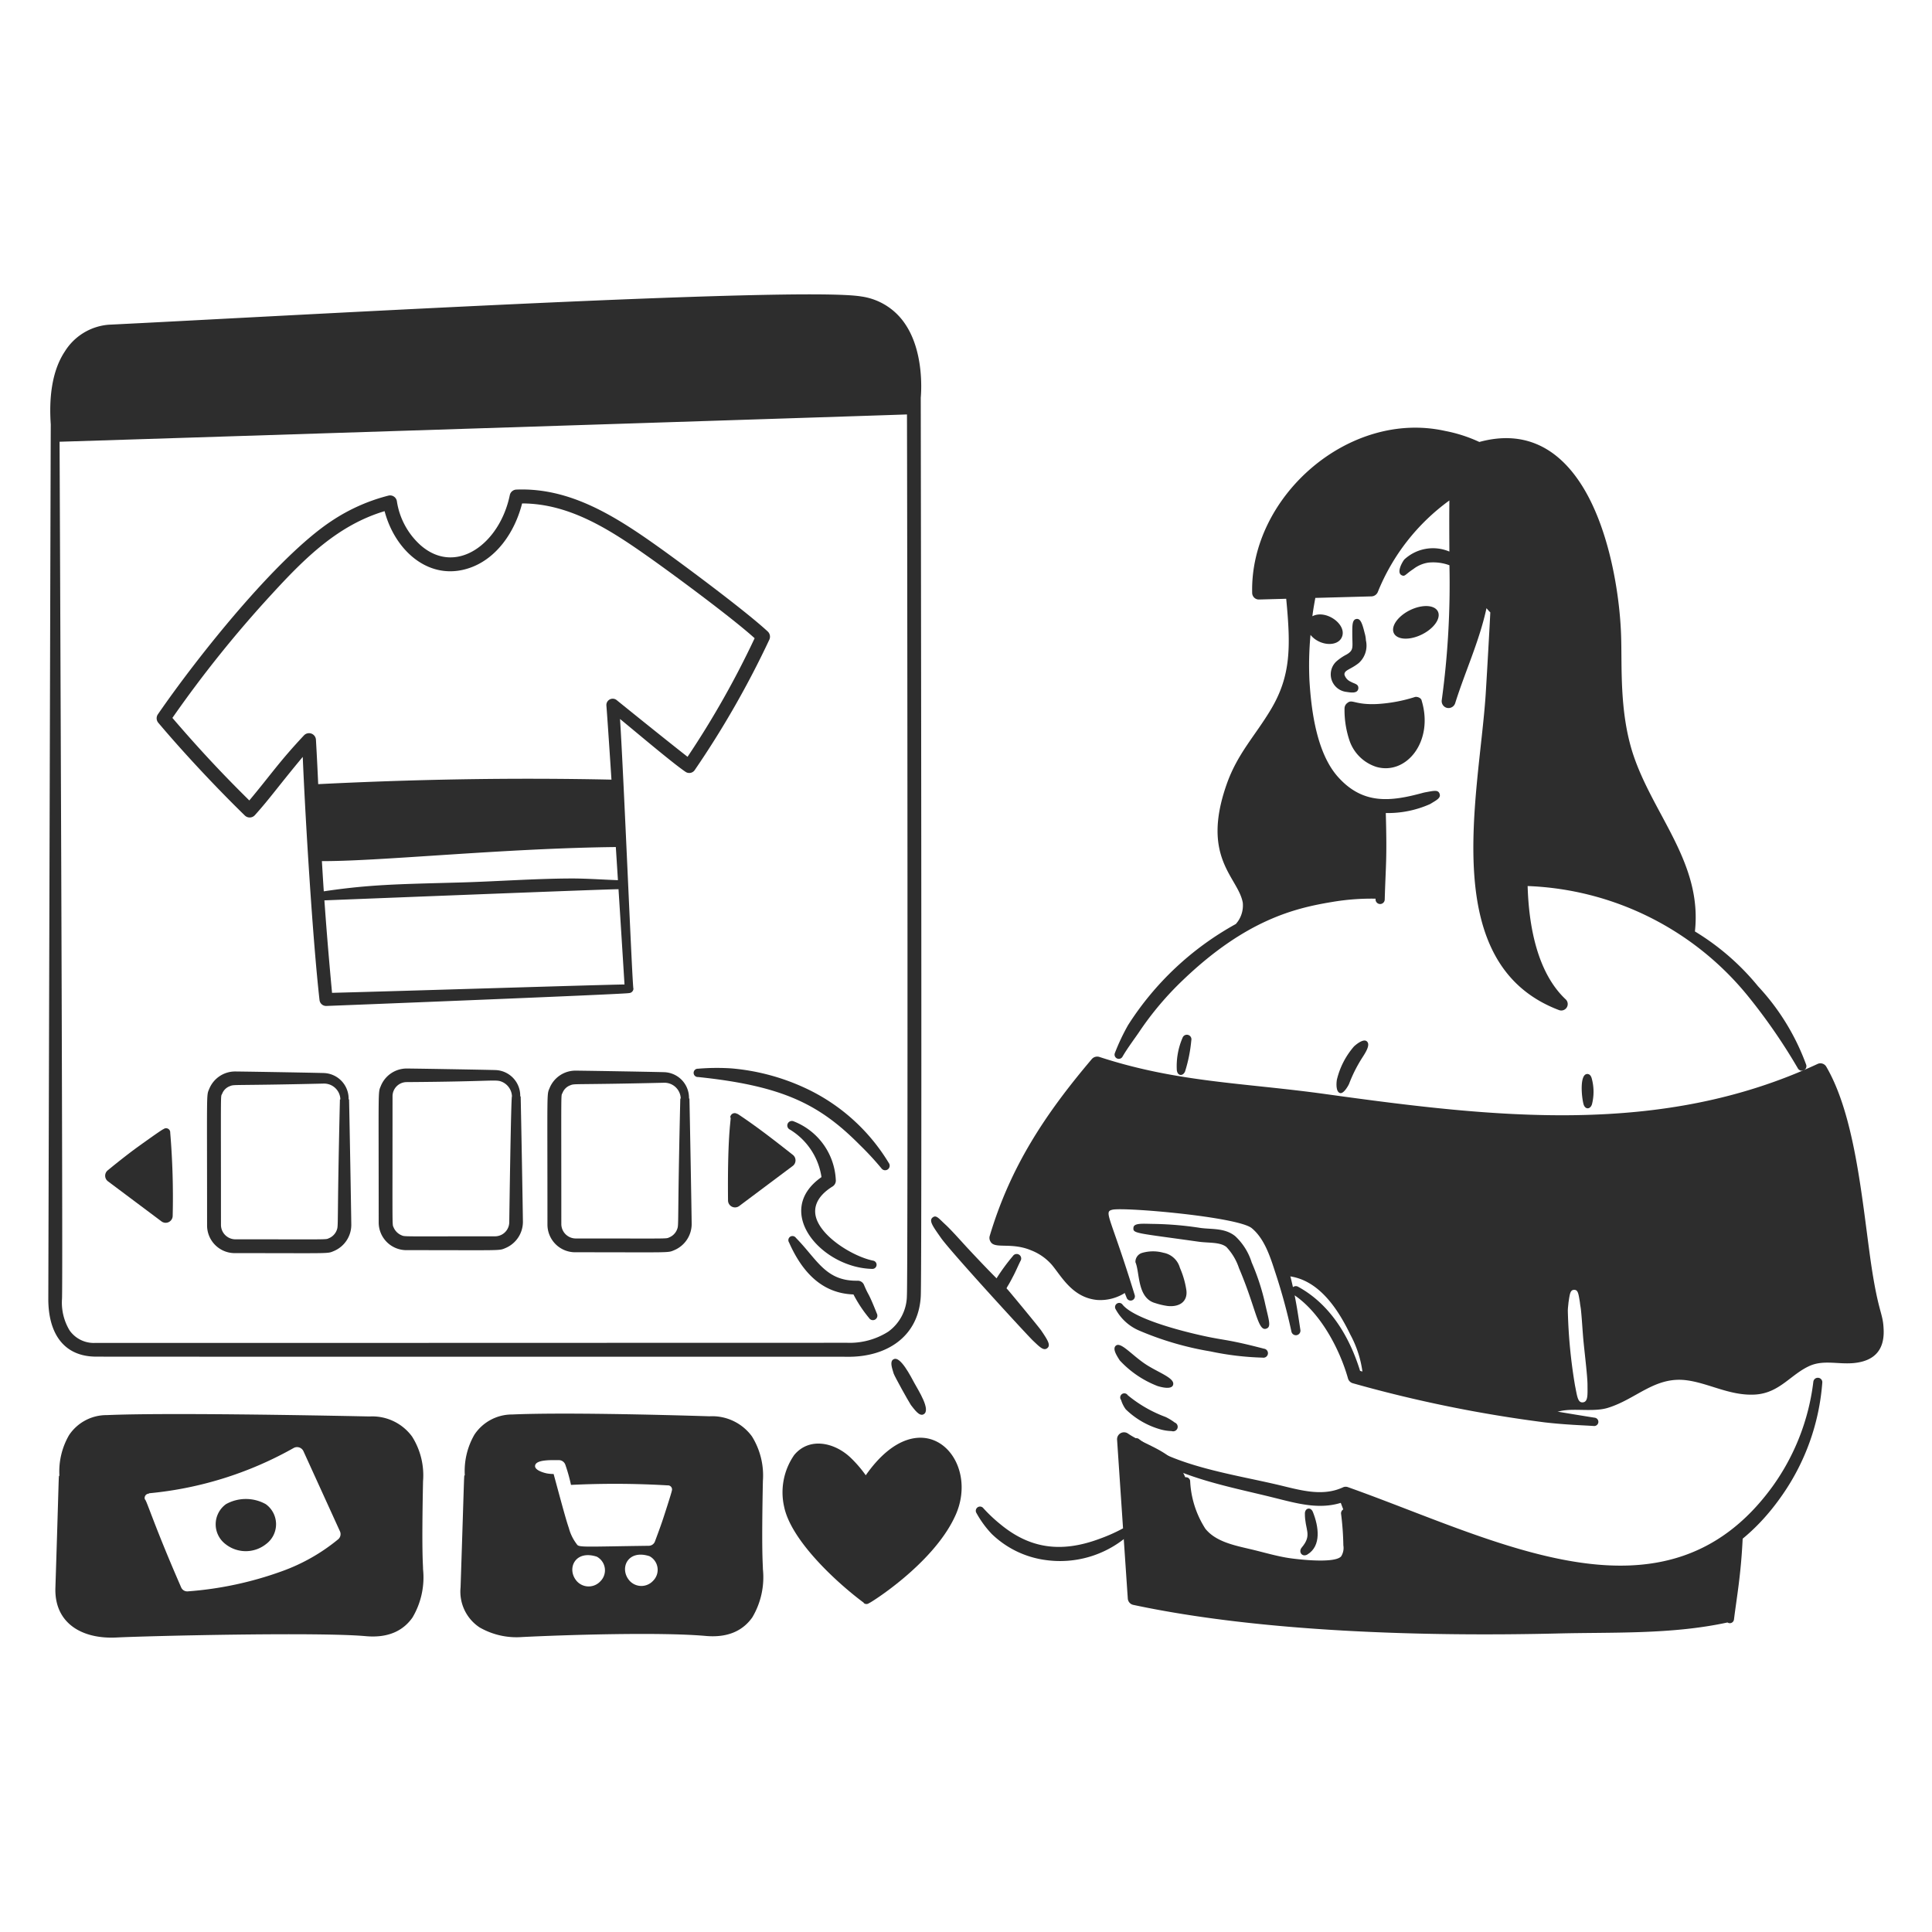 <svg viewBox="0 0 630 630" xmlns="http://www.w3.org/2000/svg" id="Online-Shopping-6--Streamline-Brooklyn.svg" height="630" width="630"><desc>Online Shopping 6 Streamline Illustration: https://streamlinehq.com</desc><path d="M588.971 347.202a75.285 75.285 0 0 0 -15.671 -25.562 80.293 80.293 0 0 0 -20.61 -17.908c2.485 -22.5 -13.797 -38.115 -20.292 -58.196 -4.382 -13.781 -3.433 -28.312 -3.78 -38.276 -0.438 -13.86 -4.095 -36.855 -14.216 -51.102 -7.147 -10.105 -17.498 -15.999 -32.007 -12.039a47.565 47.565 0 0 0 -11.157 -3.597c-31.358 -6.962 -63.63 21.385 -62.921 52.744a2.186 2.186 0 0 0 2.334 2.224l8.766 -0.239c1.49 15.611 1.575 25.043 -4.977 36.055 -5.194 8.722 -10.975 14.449 -14.509 24.63 -8.363 23.971 3.868 30.152 5.324 38.43a9.053 9.053 0 0 1 -2.274 6.946 97.354 97.354 0 0 0 -35.129 32.958 68.04 68.04 0 0 0 -4.3 9.097 1.38 1.38 0 0 0 2.479 1.203c1.594 -2.772 4.35 -6.442 5.393 -8.004a101.329 101.329 0 0 1 14.436 -17.089c20.5 -19.587 36.48 -23.367 48.485 -25.351a76.454 76.454 0 0 1 14.206 -1.08l0 0.315a1.496 1.496 0 0 0 2.989 0c0.334 -11.526 0.778 -12.871 0.35 -28.24a33.796 33.796 0 0 0 14.377 -2.895c2.397 -1.417 3.657 -2.082 3.15 -3.433 -0.495 -1.279 -1.714 -0.967 -4.52 -0.454 -0.365 0.066 -0.731 0.148 -1.093 0.249 -10.247 2.769 -19.322 3.928 -27.522 -5.267 -6.876 -7.711 -8.697 -21.363 -9.299 -31.613a106.785 106.785 0 0 1 0.356 -14.679c2.835 3.522 8.615 4 10.152 0.891 2.047 -4.136 -5.09 -9.33 -9.541 -6.965 0.208 -1.739 0.457 -3.216 0.961 -5.985l18.339 -0.498a2.322 2.322 0 0 0 2.041 -1.443 68.503 68.503 0 0 1 23.332 -29.834c-0.063 5.563 -0.028 11.116 0 16.663a13.706 13.706 0 0 0 -14.726 2.621c-0.945 1.26 -2.429 4.271 -0.876 5.078 1.134 0.589 1.156 -0.236 3.865 -2.003a10.449 10.449 0 0 1 4.955 -2.101 15.315 15.315 0 0 1 6.801 0.869 279.903 279.903 0 0 1 -2.498 43.939 2.268 2.268 0 0 0 1.676 2.567 2.29 2.29 0 0 0 2.7 -1.54c3.317 -10.54 7.856 -20.125 10.206 -30.968a17.801 17.801 0 0 0 1.241 1.377c-0.145 3.418 -1.169 21.486 -1.531 27.09 -2.243 32.905 -15.69 87.646 23.987 102.608a2.104 2.104 0 0 0 2.186 -3.465c-9.412 -8.779 -12.093 -24.16 -12.468 -37.003a97.215 97.215 0 0 1 71.672 35.667 186.811 186.811 0 0 1 16.478 23.836 1.484 1.484 0 0 0 2.681 -1.228Z" fill="#2d2d2d" stroke-width="1"></path><path d="M614.2 432.983c-0.283 -5.194 -1.808 -4.996 -4.303 -22.538 -2.835 -20.475 -5.163 -46.831 -14.364 -62.6a2.205 2.205 0 0 0 -2.835 -0.91c-50.98 23.713 -104.999 17.536 -160.474 9.828 -26.621 -3.704 -48.151 -3.752 -73.71 -12.102a2.325 2.325 0 0 0 -2.479 0.677c-15.265 18.002 -26.58 35.132 -33.318 57.746a2.287 2.287 0 0 0 0.29 1.814c1.345 2.492 6.75 0.072 13.271 2.835a17.246 17.246 0 0 1 6.706 4.7c3.15 3.745 6.694 10.71 14.805 11.469a14.934 14.934 0 0 0 9.623 -2.696 2.233 2.233 0 0 0 0.876 -2.712c-2.548 -6.331 -8.247 -20.894 -8.675 -22.113 -0.438 -1.54 -0.539 -2.454 1.021 -3.15 3.087 -1.32 10.638 -0.476 16.04 -0.684a158.974 158.974 0 0 1 18.664 1.106c14.408 1.147 18.497 3.222 22.967 20.859a1.988 1.988 0 0 0 1.751 1.613c9.737 1.084 16.015 10.263 20.267 19.073a35.308 35.308 0 0 1 4.158 13.983 1.786 1.786 0 0 0 1.31 1.729 248.062 248.062 0 0 0 57.38 11.28 1.443 1.443 0 0 0 1.531 0.079l0.658 0.028a1.38 1.38 0 0 0 1.458 -1.471c4.388 -2.233 12.017 -0.088 17.426 -1.729 9.308 -2.835 15.347 -10.319 25.663 -9.018 7.308 0.926 14.247 5.141 22.384 4.668s11.712 -6.785 18.153 -9.5c4.596 -1.84 9.296 -0.236 14.364 -0.803 6.568 -0.74 9.891 -4.416 9.39 -11.46Zm-98.066 24.309c-1.688 0.151 -1.84 -2.066 -2.551 -5.522a169.659 169.659 0 0 1 -2.334 -24.299c0 -0.945 0.148 -1.846 0.221 -2.772 0.441 -2.86 0.554 -4.117 1.89 -4.095 1.188 0.022 1.345 1.102 1.821 4.054 0.076 0.898 0.293 1.764 0.365 2.662 0.365 3.563 0.51 7.138 0.876 10.71 0.397 3.922 1.241 10.987 1.241 13.545 0.006 3.175 0.236 5.557 -1.528 5.717Z" fill="#2d2d2d" stroke-width="1"></path><path d="M103.613 293.681c2.34 -0.082 93.079 -3.695 97.833 -3.72a1.534 1.534 0 0 0 1.528 -1.449 1.484 1.484 0 0 0 -1.465 -1.496c-5.172 -0.183 -10.338 -0.576 -15.52 -0.554 -11.97 0.057 -23.987 0.97 -35.97 1.304 -20.434 0.57 -30.029 0.599 -46.645 3.226a1.399 1.399 0 0 0 -1.238 1.474 1.38 1.38 0 0 0 1.477 1.216Z" fill="#2d2d2d" stroke-width="1"></path><path d="M204.079 273.886c-0.822 -6.549 -1.345 -10.883 -1.969 -17.955a1.827 1.827 0 0 0 -1.824 -1.682c-34.045 -0.756 -66.578 -0.072 -97.918 1.521a2.24 2.24 0 0 0 -2.114 2.3c0 6.502 0.665 14.175 1.238 20.655a2.274 2.274 0 0 0 2.262 2.063c18.67 0.277 60.511 -4.265 98.356 -4.593Z" fill="#2d2d2d" stroke-width="1"></path><path d="M565.639 500.403c-36.266 25.515 -85.214 4.826 -125.257 -14.175 -1.521 -0.784 -4.18 0.715 -3.5 2.873 1.575 4.892 6.347 13.8 3.059 18.235 -2.051 2.778 -7.875 2.602 -11.302 2.391 -11.255 -0.658 -24.68 -1.301 -33.973 -7.875 -4.007 -2.945 -4.87 -8.382 -6.199 -13.605 -1.89 -8.54 -4.297 -11.34 -8.313 -14.071 -3.862 -2.611 -9.015 -4.41 -12.392 -6.754a2.265 2.265 0 0 0 -3.5 1.997s2.835 42.21 3.5 51.862a2.268 2.268 0 0 0 1.824 2.057c41.697 8.883 94.963 10.335 137.724 9.333 18.45 -0.488 37.595 0.391 55.998 -3.604a1.364 1.364 0 0 0 2.114 -0.945c0.945 -7.56 2.255 -14.392 2.835 -26.299a1.666 1.666 0 0 0 -2.618 -1.421Z" fill="#2d2d2d" stroke-width="1"></path><path d="M440.965 206.832c0 4.224 0.595 5.134 -1.824 6.574a16.547 16.547 0 0 0 -3.427 2.331 5.761 5.761 0 0 0 3.355 9.885c1.988 0.315 3.594 0.422 3.865 -1.065 0.135 -1.521 -1.109 -1.49 -2.479 -2.259a3.635 3.635 0 0 1 -2.044 -2.29c-0.11 -1.537 1.94 -1.632 4.668 -3.802a7.629 7.629 0 0 0 2.331 -7.371 10.395 10.395 0 0 0 -0.435 -2.47c-0.816 -3.38 -1.424 -4.624 -2.555 -4.539 -1.559 0.113 -1.455 2.259 -1.455 5.005Z" fill="#2d2d2d" stroke-width="1"></path><path d="m462.275 228.775 -0.51 -0.082a33.897 33.897 0 0 1 -21.07 2.309 26.123 26.123 0 0 0 1.607 9.819c2.986 7.74 11.371 10.001 16.623 3.982a18.947 18.947 0 0 0 3.352 -16.027Z" fill="#2d2d2d" stroke-width="1"></path><path d="M463.589 228.479c4.004 13.296 -4.977 24.346 -14.726 21.609a13.639 13.639 0 0 1 -8.751 -8.433 31.207 31.207 0 0 1 -1.676 -10.672 2.205 2.205 0 0 1 0.945 -1.773c1.575 -1.329 2.438 0.712 9.696 0.362a50.053 50.053 0 0 0 12.175 -2.243c0.743 -0.306 2.208 0.208 2.337 1.15Zm-2.479 2.161a31.544 31.544 0 0 1 -18.081 3.15 20.768 20.768 0 0 0 1.383 6.209c3.443 8.562 13.246 8.288 15.967 -3.175a23.288 23.288 0 0 0 0.731 -6.183Z" fill="#2d2d2d" stroke-width="1"></path><path d="M454.528 206.489a8.004 4.413 -26.32 1 0 14.349 -7.098 8.004 4.413 -26.32 1 0 -14.349 7.098Z" fill="#2d2d2d" stroke-width="1"></path><path d="M363.825 426.967a15.775 15.775 0 0 0 7.582 6.889 101.301 101.301 0 0 0 23.332 6.826 93.662 93.662 0 0 0 16.988 2.025 1.474 1.474 0 1 0 0.438 -2.914c-13.696 -3.563 -12.515 -2.397 -23.184 -4.974 -5.519 -1.332 -19.25 -4.968 -22.894 -9.346a1.355 1.355 0 1 0 -2.262 1.493Z" fill="#2d2d2d" stroke-width="1"></path><path d="M365.139 443.611a32.977 32.977 0 0 0 12.32 8.357c1.194 0.375 4.46 1.225 5.04 -0.277 0.888 -2.312 -4.911 -4.114 -9.116 -6.955 -4.451 -3.008 -7.875 -7.207 -9.478 -5.963 -1.222 0.967 0.117 3.112 1.235 4.838Z" fill="#2d2d2d" stroke-width="1"></path><path d="M365.573 456.511a9.916 9.916 0 0 0 1.534 3.062 26.658 26.658 0 0 0 11.52 6.593 15.378 15.378 0 0 0 3.427 0.488 1.503 1.503 0 0 0 1.89 -0.891 1.484 1.484 0 0 0 -0.876 -1.89 18.094 18.094 0 0 0 -2.986 -1.818 42.525 42.525 0 0 1 -12.323 -7.084 1.339 1.339 0 1 0 -2.189 1.537Z" fill="#2d2d2d" stroke-width="1"></path><path d="M438.924 489.466c-7.913 3.15 -15.457 0.923 -23.697 -1.131 -15.435 -3.843 -33.04 -6.788 -45.495 -16.95a1.351 1.351 0 0 1 1.676 -2.123c11.154 8.672 30.221 11.406 44.84 14.805 7.387 1.723 14.726 4.13 21.656 0.945a2.117 2.117 0 0 1 1.603 -0.085c48.557 17.243 103.386 47.76 138.31 0.035a73.486 73.486 0 0 0 13.488 -34.37 1.468 1.468 0 0 1 1.603 -1.31 1.446 1.446 0 0 1 1.314 1.632 73.71 73.71 0 0 1 -12.978 36.505c-36.423 52.706 -100.617 16.405 -142.32 2.047Z" fill="#2d2d2d" stroke-width="1"></path><path d="M227.628 351.2c27.685 2.882 39.643 8.937 52.715 22.129a96.607 96.607 0 0 1 7.072 7.639 1.484 1.484 0 1 0 2.407 -1.736 62.603 62.603 0 0 0 -26.775 -24.211 71.571 71.571 0 0 0 -24.57 -6.637 73.527 73.527 0 0 0 -10.864 0.11 1.355 1.355 0 1 0 0 2.706Z" fill="#2d2d2d" stroke-width="1"></path><path d="M267.876 383.84a21.915 21.915 0 0 0 -10.282 -15.492 1.465 1.465 0 0 1 -0.728 -1.956 1.496 1.496 0 0 1 1.969 -0.728 21.584 21.584 0 0 1 13.706 19.045 2.268 2.268 0 0 1 -1.021 2.164c-5.468 3.383 -6.653 7.409 -5.04 11.192 2.655 6.187 12.257 11.794 18.229 13.016a1.355 1.355 0 0 1 -0.293 2.69c-16.484 -0.343 -32.546 -18.742 -16.541 -29.931Z" fill="#2d2d2d" stroke-width="1"></path><path d="M278.302 422.1c-10.319 -0.343 -16.764 -7.358 -21.001 -16.95a1.364 1.364 0 0 1 0.365 -1.874 1.38 1.38 0 0 1 1.89 0.394c6.889 6.977 9.623 14.134 20.053 13.954a2.205 2.205 0 0 1 2.111 1.32c1.751 4.158 1.162 1.736 4.23 9.434a1.462 1.462 0 0 1 -2.551 1.421A42.525 42.525 0 0 1 278.302 422.1Z" fill="#2d2d2d" stroke-width="1"></path><path d="M291.425 447.93c0.454 1.184 4.53 8.533 5.613 10.237 1.071 1.317 2.731 3.859 4.158 3.005 2.435 -1.339 -1.729 -7.787 -2.989 -10.105s-4.634 -8.993 -6.782 -7.847c-1.342 0.614 -0.624 2.7 0 4.709Z" fill="#2d2d2d" stroke-width="1"></path><path d="M318.402 493.375a33.245 33.245 0 0 0 4.958 6.795 31.185 31.185 0 0 0 17.716 8.552 33.777 33.777 0 0 0 26.397 -7.664 1.499 1.499 0 0 0 0.362 -2.047 1.48 1.48 0 0 0 -2.041 -0.416 53.689 53.689 0 0 1 -6.999 3.1c-13.095 4.949 -23.25 3.055 -32.59 -4.659a49.704 49.704 0 0 1 -5.544 -5.229 1.377 1.377 0 0 0 -2.259 1.569Z" fill="#2d2d2d" stroke-width="1"></path><path d="M339.608 433.976c-0.822 -1.222 -9.327 -11.482 -10.937 -13.372 -0.75 -0.847 -0.63 0.132 1.543 -4.13 0.945 -1.748 1.676 -3.528 2.551 -5.292a1.474 1.474 0 0 0 -2.479 -1.597 64.616 64.616 0 0 0 -5.324 7.264c-3.282 -3.289 -6.489 -6.694 -9.696 -10.127 -2.866 -3.15 -5.402 -5.96 -6.999 -7.425 -2.186 -1.997 -2.958 -3.235 -4.155 -2.29 -1.329 1.062 0.198 3.03 2.696 6.615 3.062 4.41 27.947 31.547 30.026 33.532 2.205 2.092 3.465 3.418 4.668 2.463s0.142 -2.611 -1.896 -5.642Z" fill="#2d2d2d" stroke-width="1"></path><path d="M519.12 360.08a16.38 16.38 0 0 0 -0.072 -8.398c-0.205 -0.791 -0.655 -1.474 -1.458 -1.468 -2.52 0.025 -1.89 7.314 -1.238 9.784 0.517 1.937 2.252 1.789 2.769 0.082Z" fill="#2d2d2d" stroke-width="1"></path><path d="M439.942 353.364a46.45 46.45 0 0 1 3.938 -7.938c0.976 -1.575 3.248 -4.662 1.824 -5.85 -1.128 -1.058 -3.802 1.26 -4.227 1.701a25.616 25.616 0 0 0 -5.544 10.833c-0.202 1.282 -0.315 4.019 1.096 4.331 1.21 0.268 2.822 -2.763 2.914 -3.078Z" fill="#2d2d2d" stroke-width="1"></path><path d="M386.429 349.398a47.751 47.751 0 0 0 2.038 -10.134 1.49 1.49 0 0 0 -2.835 -0.898 23.395 23.395 0 0 0 -1.89 10.571c0.243 2.07 2.051 1.997 2.687 0.46Z" fill="#2d2d2d" stroke-width="1"></path><path d="M519.999 462.291c-1.314 -0.173 -34.965 -5.67 -46.881 -8.165 -9.989 -2.079 -19.905 -4.441 -29.61 -7.1 -4.426 -14.241 -11.882 -22.888 -20.198 -27.424a1.474 1.474 0 0 0 -1.695 0.129c-1.692 -7.56 -4.552 -17.785 -10.553 -22.737 -6.114 -5.04 -41.933 -7.402 -46.957 -7.204a7.163 7.163 0 0 0 -6.268 2.901c-1.84 3.15 0.032 6.697 1.165 9.982 2.161 6.237 5.708 13.734 8.385 20.516a1.386 1.386 0 0 0 2.627 -0.882c-7.919 -25.83 -10.244 -27.121 -7.292 -27.83 3.726 -0.907 40.764 2.296 45.423 5.985 4.372 3.572 6.221 9.922 7.875 14.963a188.143 188.143 0 0 1 5.103 18.809 1.484 1.484 0 0 0 2.917 -0.539c-0.561 -3.764 -1.121 -7.56 -1.874 -11.299 8.429 5.72 14.695 17.508 17.404 27.121a2.259 2.259 0 0 0 1.531 1.531 432.385 432.385 0 0 0 62.704 12.78c6.971 0.797 12.745 0.945 15.892 1.169a1.358 1.358 0 1 0 0.302 -2.706Z" fill="#2d2d2d" stroke-width="1"></path><path d="M390.947 404.914c3.181 0.447 6.895 0.044 8.971 1.72a18.531 18.531 0 0 1 4.095 6.873c5.55 13.022 6.146 20.604 8.82 19.776 1.874 -0.548 0.91 -2.677 -0.438 -8.82a74.753 74.753 0 0 0 -4.227 -12.773 19.725 19.725 0 0 0 -5.396 -8.609c-3.358 -2.687 -7.481 -2.167 -11.227 -2.655a109.803 109.803 0 0 0 -15.385 -1.326c-3.38 -0.032 -6.565 -0.416 -6.565 1.342 -0.186 1.814 1.159 1.625 21.351 4.473Z" fill="#2d2d2d" stroke-width="1"></path><path d="M386.87 420.799a28.593 28.593 0 0 0 -2.12 -7.384 6.854 6.854 0 0 0 -5.386 -4.911 12.688 12.688 0 0 0 -7.05 0.085 3.03 3.03 0 0 0 -2.066 2.992c1.48 3.358 0.501 11.712 6.48 13.347a22.935 22.935 0 0 0 4.067 0.945c3.755 0.372 6.495 -1.37 6.076 -5.075Z" fill="#2d2d2d" stroke-width="1"></path><path d="M425.508 493.504c-0.05 5.431 2.52 6.911 -1.021 11.113 -1.228 1.458 0.176 3.311 1.89 2.252 4.552 -2.804 3.635 -9.094 1.751 -13.803 -0.725 -1.818 -2.605 -1.301 -2.621 0.438Z" fill="#2d2d2d" stroke-width="1"></path><path d="M385.406 482.926a27.09 27.09 0 0 0 4.158 18.308c4.095 5.33 10.71 6.832 17.205 8.37a80.19 80.19 0 0 0 26.687 3.645 9.652 9.652 0 0 0 7.217 -2.901c3.188 -3.667 0.825 -10.71 -0.438 -17.127a1.48 1.48 0 0 0 -2.917 0.504 93.407 93.407 0 0 1 0.731 10.2 5.097 5.097 0 0 1 -0.731 3.6c-2.076 2.322 -13.545 1.033 -16.623 0.592 -4.183 -0.583 -8.82 -1.991 -12.915 -2.945 -5.355 -1.26 -11.34 -2.457 -14.726 -6.672a31.358 31.358 0 0 1 -4.958 -15.552 1.351 1.351 0 0 0 -2.69 -0.022Z" fill="#2d2d2d" stroke-width="1"></path><path d="M282.312 481.068a39.92 39.92 0 0 0 -4.813 -5.616c-5.314 -5.15 -13.608 -6.93 -18.519 -0.992a21.3 21.3 0 0 0 -3.282 16.887c2.281 10.987 17.01 24.624 25.956 31.279v0.101a1.351 1.351 0 0 0 1.679 0.066c0.362 0 20.651 -12.635 27.922 -27.997 9.192 -18.78 -10.625 -39.892 -28.942 -13.728Z" fill="#2d2d2d" stroke-width="1"></path><path d="M300.249 129.651c0.145 -1.575 1.165 -14.714 -5.04 -23.924a20.604 20.604 0 0 0 -14.355 -9.053c-20.091 -3.399 -196.245 6.835 -245.416 9.211a18.585 18.585 0 0 0 -14.288 8.71C16.695 121.294 16.002 130.372 16.553 138.386c0 -6.231 -0.8 284.889 -0.8 285.207 0 10.893 4.769 18.664 15.381 18.787 4.886 0.06 242.5 0 244.906 0.044 12.836 0.23 23.442 -6.36 24.208 -19.634 0.441 -6.498 0 -292.109 0 -293.139Zm-4.52 292.846a14.673 14.673 0 0 1 -6.054 11.724 23.414 23.414 0 0 1 -13.413 3.645c-38.799 0 -241.268 0.082 -245.127 0.038a9.626 9.626 0 0 1 -8.455 -4.095 17.599 17.599 0 0 1 -2.479 -10.011c0.432 -0.315 -0.772 -279.323 -0.775 -279.752 6.713 -0.17 261.787 -8.382 276.324 -8.902 0.101 24.488 0.35 280.952 -0.022 287.352Z" fill="#2d2d2d" stroke-width="1"></path><path d="M55.506 369.36a1.351 1.351 0 0 0 -2.186 -1.165c-0.381 0 -8.656 5.985 -9.333 6.48 -4.52 3.358 -8.82 6.93 -8.82 6.93a2.265 2.265 0 0 0 0 3.575l17.498 13.104a2.284 2.284 0 0 0 3.645 -1.811 253.087 253.087 0 0 0 -0.803 -27.112Zm-3.062 3.556c-3.994 3.726 -7.969 7.04 -12.178 10.395l11.523 8.596a183.365 183.365 0 0 1 0.655 -18.991Z" fill="#2d2d2d" stroke-width="1"></path><path d="M240.462 363.283a1.449 1.449 0 0 0 -2.334 1.068c0.561 0 -0.97 3.15 -0.728 27.109a2.284 2.284 0 0 0 3.645 1.811l17.498 -13.101a2.284 2.284 0 0 0 0 -3.578c-5.84 -4.605 -11.894 -9.333 -18.081 -13.406Zm0.8 4.624a182.527 182.527 0 0 1 0.658 19.004l11.52 -8.596c-4.218 -3.374 -8.187 -6.684 -12.178 -10.395Z" fill="#2d2d2d" stroke-width="1"></path><path d="M113.68 358.495a8.37 8.37 0 0 0 -8.24 -8.596c-4.665 -0.132 -25.515 -0.482 -28.8 -0.504a9.11 9.11 0 0 0 -8.382 5.607c-0.999 2.495 -0.731 -0.674 -0.731 44.491a9.028 9.028 0 0 0 9.113 9.135c32.095 0 29.975 0.249 32.3 -0.715a9.27 9.27 0 0 0 5.613 -8.426c-0.035 -4.319 -0.583 -34.795 -0.728 -40.997Zm-2.835 0c-1.017 43.007 -0.381 40.95 -1.093 42.774a4.621 4.621 0 0 1 -2.551 2.52c-1.055 0.479 0.491 0.334 -30.555 0.334a4.725 4.725 0 0 1 -4.593 -4.621c0 -44.884 -0.158 -41.769 0.365 -42.777a4.287 4.287 0 0 1 2.479 -2.52c1.679 -0.671 0.132 -0.148 30.555 -0.86a5.32 5.32 0 0 1 5.541 5.163Z" fill="#2d2d2d" stroke-width="1"></path><path d="M169.64 357.525a8.37 8.37 0 0 0 -8.24 -8.596c-4.665 -0.129 -25.515 -0.479 -28.797 -0.501a9.116 9.116 0 0 0 -8.385 5.607c-0.999 2.495 -0.731 -0.674 -0.731 44.487a9.031 9.031 0 0 0 9.116 9.135c32.092 0 29.972 0.246 32.297 -0.715a9.28 9.28 0 0 0 5.616 -8.429c-0.038 -4.316 -0.586 -34.792 -0.731 -40.997Zm-2.7 0c-0.315 0 -0.873 40.288 -0.873 40.997a4.643 4.643 0 0 1 -4.668 4.624c-31.405 0 -29.219 0.161 -30.555 -0.372a4.851 4.851 0 0 1 -2.479 -2.495c-0.52 -1.307 -0.365 2.161 -0.365 -42.755a4.618 4.618 0 0 1 4.596 -4.665c27.814 -0.186 28.879 -0.907 30.842 -0.189A5.399 5.399 0 0 1 166.95 357.525Z" fill="#2d2d2d" stroke-width="1"></path><path d="M224.671 358.215a8.37 8.37 0 0 0 -8.24 -8.596c-4.665 -0.129 -25.515 -0.479 -28.797 -0.501a9.116 9.116 0 0 0 -8.385 5.607c-0.999 2.495 -0.731 -0.674 -0.731 44.487a9.031 9.031 0 0 0 9.116 9.135c32.092 0 29.972 0.246 32.3 -0.715a9.286 9.286 0 0 0 5.613 -8.429c-0.038 -4.316 -0.586 -34.792 -0.731 -40.997Zm-2.835 0c-1.014 43.007 -0.378 40.95 -1.093 42.777a4.615 4.615 0 0 1 -2.551 2.52c-1.052 0.482 0.491 0.337 -30.555 0.337a4.725 4.725 0 0 1 -4.596 -4.624c0 -44.884 -0.154 -41.769 0.365 -42.774a4.281 4.281 0 0 1 2.479 -2.52c1.679 -0.671 0.135 -0.148 30.555 -0.86a5.32 5.32 0 0 1 5.541 5.16Z" fill="#2d2d2d" stroke-width="1"></path><path d="M137.948 511.683c0 -1.991 -0.485 -4.567 0 -28.69a23.625 23.625 0 0 0 -3.572 -14.547 16.084 16.084 0 0 0 -13.86 -6.555c-18.875 -0.394 -66.856 -1.26 -85.68 -0.444a14.688 14.688 0 0 0 -12.323 6.539 23.666 23.666 0 0 0 -3.134 13.35c-0.315 -0.265 -0.044 -2.933 -1.314 36.433 -0.369 11.428 8.505 16.771 19.905 16.2 10.496 -0.526 65.835 -1.833 81.295 -0.438 7.947 0.715 12.54 -2.23 15.24 -6.079a25.644 25.644 0 0 0 3.443 -15.769ZM110.25 501.962a61.472 61.472 0 0 1 -18.446 10.442 114.836 114.836 0 0 1 -30.624 6.524 2.148 2.148 0 0 1 -2.111 -1.31c-8.874 -20.327 -11.34 -28.665 -11.812 -28.665a1.392 1.392 0 0 1 1.31 -1.89v-0.123a118.468 118.468 0 0 0 47.168 -14.755 2.29 2.29 0 0 1 3.207 1.014l11.885 26.088a2.205 2.205 0 0 1 -0.576 2.674Z" fill="#2d2d2d" stroke-width="1"></path><path d="M86.663 490.487a13.325 13.325 0 0 0 -12.978 0 8.111 8.111 0 0 0 -0.145 13.032 10.622 10.622 0 0 0 13.195 0 8.055 8.055 0 0 0 -0.072 -13.032Z" fill="#2d2d2d" stroke-width="1"></path><path d="M248.768 511.62c0 -1.89 -0.482 -4.801 0 -28.693a24.126 24.126 0 0 0 -3.572 -14.544 16.065 16.065 0 0 0 -13.86 -6.549c-16.065 -0.51 -48.236 -1.298 -64.307 -0.589a14.729 14.729 0 0 0 -12.323 6.568 23.716 23.716 0 0 0 -3.134 13.372c-0.315 -0.265 -0.076 -2.933 -1.386 36.433a13.983 13.983 0 0 0 6.196 13.054 24.126 24.126 0 0 0 13.781 3.15c14.455 -0.725 45.338 -1.669 59.932 -0.365 7.947 0.715 12.54 -2.23 15.24 -6.079a25.644 25.644 0 0 0 3.433 -15.756Zm-52.989 4.013a5.197 5.197 0 0 1 -7.658 0c-3.465 -3.887 -0.75 -10.373 6.489 -8.02a5.04 5.04 0 0 1 1.169 8.02Zm17.186 -0.158a5.191 5.191 0 0 1 -7.655 0c-3.465 -3.881 -0.75 -10.373 6.489 -8.02a5.04 5.04 0 0 1 1.165 8.02Zm6.089 -29.295c0 0.359 -2.438 7.941 -3.128 9.963 -0.81 2.362 -1.685 4.703 -2.372 6.543a2.173 2.173 0 0 1 -2 1.377c-21.064 0.274 -22.831 0.589 -23.442 -0.482a14.931 14.931 0 0 1 -2.624 -5.327c-0.851 -2.47 -1.89 -6.272 -4.958 -17.599a13.142 13.142 0 0 1 -2.186 -0.192c-0.58 -0.11 -4.007 -0.92 -3.865 -2.479 0.192 -2.164 5.746 -1.824 7.727 -1.858a2.262 2.262 0 0 1 2.189 1.635 54.86 54.86 0 0 1 1.799 6.445 292.827 292.827 0 0 1 31.484 0.154 1.339 1.339 0 0 1 1.377 1.818Z" fill="#2d2d2d" stroke-width="1"></path><path d="M98.724 246.812c-7.963 9.557 -10.89 13.781 -15.602 18.988a2.262 2.262 0 0 1 -3.282 0.129c-9.179 -8.946 -19.845 -20.314 -28.218 -30.24a2.271 2.271 0 0 1 -0.145 -2.75c13.013 -18.9 38.647 -51.03 56.36 -62.865a60.165 60.165 0 0 1 18.812 -8.458 2.24 2.24 0 0 1 2.772 1.852 24.098 24.098 0 0 0 7.727 14.326c11.526 10.08 25.808 -0.428 29.09 -16.326a2.274 2.274 0 0 1 2.114 -1.818c17.568 -0.718 32.332 8.691 46.664 18.919 7.787 5.557 28.174 20.699 35.362 27.38a2.322 2.322 0 0 1 0.51 2.599 303.43 303.43 0 0 1 -24.353 42.569 2.145 2.145 0 0 1 -2.989 0.567c-4.051 -2.718 -15.681 -12.575 -21.363 -17.234 1.26 19.612 4.035 87.964 4.375 87.964a1.487 1.487 0 0 1 -1.458 1.414c0 0.315 -96.223 4.123 -98.721 4.202a2.164 2.164 0 0 1 -2.186 -1.918C101.997 306.719 99.597 267.75 98.724 246.812Zm71.524 -82.647c-2.325 9.192 -8.19 17.901 -16.988 20.985 -13.009 4.571 -24.365 -5.279 -27.849 -18.468 -15.12 4.52 -25.937 15.23 -36.675 26.939a382.155 382.155 0 0 0 -32.517 40.477c9.1 10.612 16.919 18.878 25.08 26.917 7.185 -8.596 9.683 -12.537 17.864 -21.266a2.262 2.262 0 0 1 3.862 1.471c1.383 23.518 1.244 39.586 5.251 82.53 22.311 -0.561 85.888 -2.58 95.366 -2.728 -0.365 -6.124 -5.04 -80.404 -5.906 -90.969a2.063 2.063 0 0 1 3.282 -1.811c0.025 0.019 14.991 12.131 23.184 18.544a294.925 294.925 0 0 0 21.874 -38.666c-6.93 -6.3 -25.25 -19.88 -33.683 -25.868 -12.751 -9.037 -26.274 -18.078 -42.144 -18.087Z" fill="#2d2d2d" stroke-width="1"></path></svg>